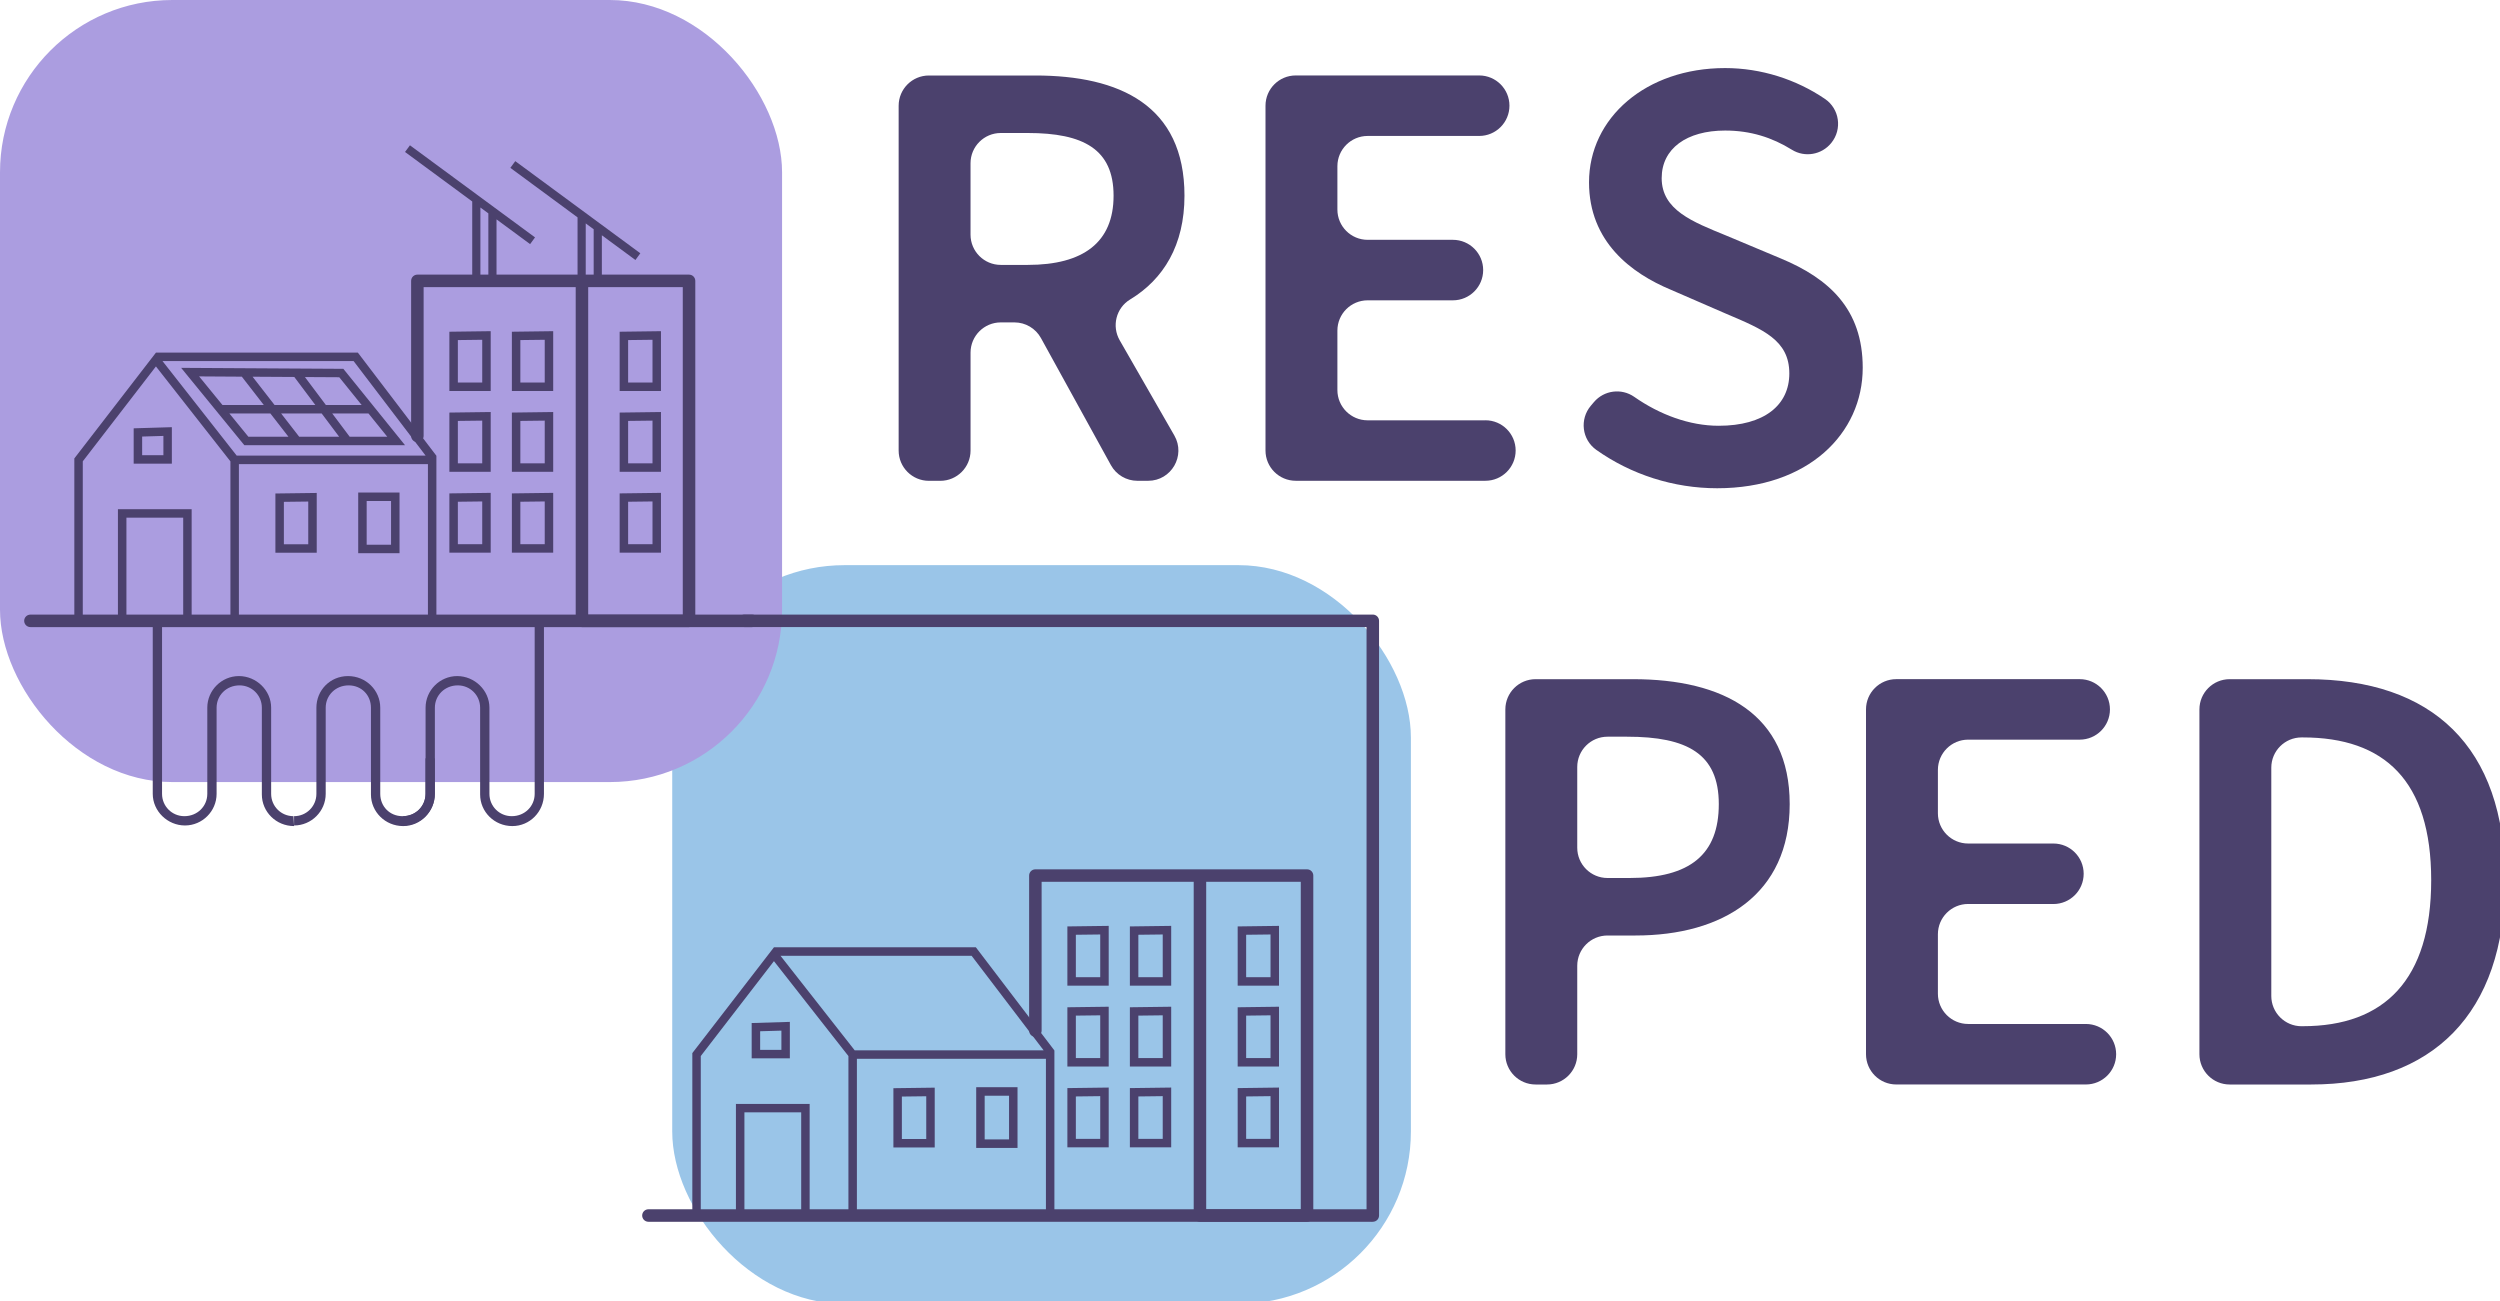 <svg width="160" height="83.276" data-name="Layer 2" version="1.1" viewBox="0 0 160 83.276" xmlns="http://www.w3.org/2000/svg"><defs><style>.cls-1 {
        fill: #4b416d;
      }

      .cls-2 {
        fill: #ab9de0;
      }

      .cls-3 {
        fill: #9ac5e8;
      }</style></defs><g id="Design" transform="scale(.16)" stroke-width="6.263"><g stroke-width="6.263"><rect class="cls-3" x="268.89" y="226.06" width="295.47" height="295.47" rx="68.952" ry="68.952"/><path class="cls-1" d="m548.05 488.71h-288.68c-1.38 0-2.5-1.12-2.5-2.5s1.12-2.5 2.5-2.5h288.68c1.38 0 2.5 1.12 2.5 2.5s-1.12 2.5-2.5 2.5z"/><path class="cls-1" d="m309.57 378.92v0.03-0.02s-32.64 42.31-32.64 42.31v66.34h144.83v-67.46h-0.14l0.06-0.05-31.35-41.17h-80.77zm2.63 3.39h76.44l28.81 37.82h-75.57zm-2.62 2.15 29.79 37.97v61.77h-15.51v-42.64h-29.49v42.64h-14.06v-61.79l29.26-37.95zm6.36 24.29-15.27 0.46v14.13h15.27v-14.6zm-3.38 3.5v7.7h-8.5v-7.45zm30.2 11.28h75.61v60.67h-75.61zm47.72 11.36v24.27h16.53v-24.27zm-16.59 0.17-16.53 0.22v23.7h16.53zm19.98 3.23h9.75v17.48h-9.75zm-23.37 0.21v17.09h-9.75v-16.97zm-72.73 6.44h22.71v39.26h-22.71z"/><path class="cls-1" d="m522.81 488.71h-42.83c-1.38 0-2.5-1.12-2.5-2.5v-133.48h-60.83v59.52c0 1.38-1.12 2.5-2.5 2.5s-2.5-1.12-2.5-2.5v-62.02c0-1.38 1.12-2.5 2.5-2.5h108.67c1.38 0 2.5 1.12 2.5 2.5v135.98c0 1.38-1.12 2.5-2.5 2.5zm-40.33-5h37.83v-130.98h-37.83z"/><path class="cls-1" d="m426.95 370.57v23.7h16.53v-23.92zm13.14 20.31h-9.75v-16.97l9.75-0.12z"/><path class="cls-1" d="m451.95 370.57v23.7h16.53v-23.92zm13.14 20.31h-9.75v-16.97l9.75-0.12z"/><path class="cls-1" d="m426.95 402.91v23.7h16.53v-23.92zm13.14 20.31h-9.75v-16.97l9.75-0.12z"/><path class="cls-1" d="m451.95 402.91v23.7h16.53v-23.92zm13.14 20.31h-9.75v-16.97l9.75-0.12z"/><path class="cls-1" d="m426.95 435.24v23.7h16.53v-23.92zm13.14 20.31h-9.75v-16.97l9.75-0.12z"/><path class="cls-1" d="m451.95 435.24v23.7h16.53v-23.92zm13.14 20.31h-9.75v-16.97l9.75-0.12z"/><path class="cls-1" d="m495.07 370.57v23.7h16.53v-23.92zm13.14 20.31h-9.75v-16.97l9.75-0.12z"/><path class="cls-1" d="m495.07 402.91v23.7h16.53v-23.92zm13.14 20.31h-9.75v-16.97l9.75-0.12z"/><path class="cls-1" d="m495.07 435.24v23.7h16.53v-23.92zm13.14 20.31h-9.75v-16.97l9.75-0.12z"/><rect class="cls-2" width="312.83" height="312.83" rx="68.952" ry="68.952"/><path class="cls-1" d="m473.79 78.29c0-36.19-25.98-48.09-59.69-48.09h-42.54c-6.68 0-12.1 5.42-12.1 12.1v137.93c0 6.68 5.42 12.1 12.1 12.1h4.56c6.68 0 12.1-5.42 12.1-12.1v-39.17c0-6.68 5.42-12.1 12.1-12.1h5.46c4.41 0 8.47 2.4 10.6 6.26l27.99 50.84c2.13 3.86 6.19 6.26 10.6 6.26h4.28c9.3 0 15.12-10.05 10.49-18.12l-21.86-38.08c-3.25-5.67-1.44-12.93 4.15-16.32 13.39-8.1 21.76-21.74 21.76-41.51zm-85.58-12.99c0-6.68 5.42-12.1 12.1-12.1h10.81c22.21 0 34.31 6.45 34.31 25.09s-12.1 27.67-34.31 27.67h-10.81c-6.68 0-12.1-5.42-12.1-12.1z"/><path class="cls-1" d="m594.16 168.13h-47.1c-6.68 0-12.1-5.42-12.1-12.1v-23.8c0-6.68 5.42-12.1 12.1-12.1h34.11c6.68 0 12.1-5.42 12.1-12.1s-5.42-12.1-12.1-12.1h-34.11c-6.68 0-12.1-5.42-12.1-12.1v-17.35c0-6.68 5.42-12.1 12.1-12.1h44.62c6.68 0 12.1-5.42 12.1-12.1s-5.42-12.1-12.1-12.1h-73.38c-6.68 0-12.1 5.42-12.1 12.1v137.93c0 6.68 5.42 12.1 12.1 12.1h75.86c6.68 0 12.1-5.42 12.1-12.1s-5.42-12.1-12.1-12.1z"/><path class="cls-1" d="m712.31 103.38-21.86-9.17c-13.44-5.5-25.78-10.21-25.78-22.95 0-11.85 10.01-19.04 25.38-19.04 10.16 0 18.78 2.76 26.71 7.68 5.16 3.2 11.91 2.03 15.73-2.69l0.04-0.05c4.44-5.48 3.29-13.61-2.53-17.58-11.49-7.82-25.55-12.35-39.95-12.35-31.63 0-54.44 19.88-54.44 45.71 0 23.7 16.81 36.34 32.77 42.98l22.16 9.62c14.72 6.25 25.19 10.51 25.19 23.85 0 12.64-10.01 20.92-28.26 20.92-11.64 0-23.59-4.44-33.76-11.56-5.11-3.57-12.1-2.67-16.14 2.09l-1.22 1.44c-4.58 5.39-3.6 13.58 2.17 17.67 13.94 9.87 30.9 15.35 48.36 15.35 36.39 0 58.21-21.91 58.21-48.19 0-23.5-13.49-35.7-32.77-43.73z"/><path class="cls-1" d="m653.21 271.67h-38.97c-6.68 0-12.1 5.42-12.1 12.1v137.93c0 6.68 5.42 12.1 12.1 12.1h4.56c6.68 0 12.1-5.42 12.1-12.1v-35.4c0-6.68 5.42-12.1 12.1-12.1h11.2c34.9 0 61.68-16.41 61.68-52.55s-26.67-49.98-62.67-49.98zm-1.39 79.53h-8.82c-6.68 0-12.1-5.42-12.1-12.1v-32.32c0-6.68 5.42-12.1 12.1-12.1h7.83c24.09 0 36.69 6.84 36.69 26.97s-11.5 29.55-35.7 29.55z"/><path class="cls-1" d="m787.26 361.61h34.11c6.68 0 12.1-5.42 12.1-12.1s-5.42-12.1-12.1-12.1h-34.11c-6.68 0-12.1-5.42-12.1-12.1v-17.35c0-6.68 5.42-12.1 12.1-12.1h44.62c6.68 0 12.1-5.42 12.1-12.1s-5.42-12.1-12.1-12.1h-73.38c-6.68 0-12.1 5.42-12.1 12.1v137.93c0 6.68 5.42 12.1 12.1 12.1h75.86c6.68 0 12.1-5.42 12.1-12.1s-5.42-12.1-12.1-12.1h-47.1c-6.68 0-12.1-5.42-12.1-12.1v-23.8c0-6.68 5.42-12.1 12.1-12.1z"/><path class="cls-1" d="m923.01 271.67h-31.14c-6.68 0-12.1 5.42-12.1 12.1v137.93c0 6.68 5.42 12.1 12.1 12.1h32.62c48.19 0 77.54-28.06 77.54-81.71s-29.35-80.42-79.03-80.42zm-1.89 138.82h-0.5c-6.68 0-12.1-5.42-12.1-12.1v-91.32c0-6.68 5.42-12.1 12.1-12.1h0.5c32.62 0 51.36 17.25 51.36 57.11s-18.74 58.4-51.36 58.4z"/><path class="cls-1" d="m300.85 250.84h-288.68c-1.38 0-2.5-1.12-2.5-2.5s1.12-2.5 2.5-2.5h288.68c1.38 0 2.5 1.12 2.5 2.5s-1.12 2.5-2.5 2.5z"/><polygon class="cls-1" points="234.29 110.84 231.02 110.84 231.02 86.95 204.14 67.14 206.11 64.46 256.13 101.31 254.17 104 240.74 94.11 240.74 110.84 237.47 110.84 237.47 91.7 234.29 89.36"/><polygon class="cls-1" points="192.16 110.84 188.89 110.84 188.89 80.59 162.01 60.79 163.98 58.12 214.01 94.96 212.04 97.65 198.61 87.75 198.61 110.84 195.34 110.84 195.34 85.35 192.16 83"/><path class="cls-1" d="m62.37 141.05v0.03-0.02s-32.64 42.31-32.64 42.31v66.34h144.83v-67.46h-0.14l0.06-0.05-31.35-41.17h-80.76zm2.63 3.38h76.44l28.81 37.82h-75.57zm-2.62 2.15 29.79 37.97v61.77h-15.51v-42.64h-29.49v42.64h-14.06v-61.79l29.26-37.95zm10.08 0.56 2.28 2.8 23 28.15h64.28l-24.68-30.56-64.87-0.39zm7.18 3.42 17.09 0.11 8.8 11.34h-16.54l-9.34-11.44zm21.39 0.13 16.69 0.1 8.41 11.21h-16.31zm20.94 0.13 13.73 0.08 8.96 11.1h-14.31zm-30.22 14.58h16.41l7.22 9.3h-16.03l-7.59-9.3zm20.7 0h16.23l6.98 9.3h-15.98l-7.22-9.3zm20.45 0h14.5l7.51 9.3h-15.03zm-64.16 5.47-15.27 0.46v14.13h15.27v-14.6zm-3.38 3.5v7.7h-8.5v-7.45zm30.2 11.28h75.61v60.67h-75.61zm47.72 11.37v24.27h16.53v-24.27zm-16.59 0.16-16.53 0.22v23.7h16.53zm19.98 3.23h9.75v17.48h-9.75zm-23.37 0.21v17.09h-9.75v-16.97zm-72.73 6.44h22.71v39.26h-22.71z"/><path class="cls-1" d="m275.61 250.84h-42.83c-1.38 0-2.5-1.12-2.5-2.5v-133.49h-60.83v59.52c0 1.38-1.12 2.5-2.5 2.5s-2.5-1.12-2.5-2.5v-62.02c0-1.38 1.12-2.5 2.5-2.5h108.67c1.38 0 2.5 1.12 2.5 2.5v135.98c0 1.38-1.12 2.5-2.5 2.5zm-40.33-5h37.83v-130.99h-37.83v130.98z"/><path class="cls-1" d="m179.75 132.69v23.7h16.53v-23.92zm13.14 20.31h-9.75v-16.97l9.75-0.12z"/><path class="cls-1" d="m204.75 132.69v23.7h16.53v-23.92zm13.14 20.31h-9.75v-16.97l9.75-0.12z"/><path class="cls-1" d="m179.75 165.03v23.7h16.53v-23.92zm13.14 20.31h-9.75v-16.97l9.75-0.12z"/><path class="cls-1" d="m204.75 165.03v23.7h16.53v-23.92zm13.14 20.31h-9.75v-16.97l9.75-0.12z"/><path class="cls-1" d="m179.75 197.36v23.7h16.53v-23.92zm13.14 20.31h-9.75v-16.97l9.75-0.12z"/><path class="cls-1" d="m204.75 197.36v23.7h16.53v-23.92zm13.14 20.31h-9.75v-16.97l9.75-0.12z"/><path class="cls-1" d="m247.86 132.69v23.7h16.53v-23.92zm13.14 20.31h-9.75v-16.97l9.75-0.12z"/><path class="cls-1" d="m247.86 165.03v23.7h16.53v-23.92zm13.14 20.31h-9.75v-16.97l9.75-0.12z"/><path class="cls-1" d="m247.86 197.36v23.7h16.53v-23.92zm13.14 20.31h-9.75v-16.97l9.75-0.12z"/><path class="cls-1" d="m170.2 303.34v14.2c0 4.96-3.96 8.93-9.17 8.93s-8.93-3.97-8.93-8.93v-34.46c0-6.94-5.7-12.65-12.89-12.65s-12.65 5.7-12.65 12.65v34.46c0 4.96-3.97 8.93-8.93 8.93v3.72c6.94 0 12.65-5.7 12.65-12.65v-34.46c0-4.96 3.96-8.93 9.17-8.93s8.93 3.97 8.93 8.93v34.7c0 6.94 5.7 12.65 12.89 12.65 6.94 0 12.64-5.7 12.64-12.89v-14.2z"/><path class="cls-1" d="m204.94 330.43c-7.19 0-12.89-5.7-12.89-12.65v-34.7c0-4.96-3.97-8.93-8.93-8.93-5.21 0-9.17 3.97-9.17 8.93v34.46c0 6.94-5.7 12.65-12.65 12.65v-3.72c4.96 0 8.93-3.97 8.93-8.93v-34.46c0-6.94 5.7-12.65 12.65-12.65s12.89 5.7 12.89 12.65v34.46c0 4.96 3.97 8.93 8.93 8.93 5.21 0 9.17-3.97 9.17-8.93v-67.69h3.71v67.69c0 7.19-5.69 12.89-12.64 12.89z"/><path class="cls-1" d="m117.63 330.43c-7.19 0-12.89-5.7-12.89-12.65v-34.7c0-4.96-3.97-8.93-8.93-8.93-5.21 0-9.17 3.97-9.17 8.93v34.46c0 6.94-5.7 12.65-12.65 12.65s-12.89-5.7-12.89-12.65v-67.69h3.72v67.69c0 4.96 3.97 8.93 8.93 8.93 5.21 0 9.17-3.97 9.17-8.93v-34.46c0-6.94 5.7-12.65 12.65-12.65s12.89 5.7 12.89 12.65v34.46c0 4.96 3.97 8.93 8.93 8.93z"/><path class="cls-1" d="m549.12 488.71c-1.38 0-2.5-1.12-2.5-2.5v-235.38h-248.85c-1.38 0-2.5-1.12-2.5-2.5s1.12-2.5 2.5-2.5h251.35c1.38 0 2.5 1.12 2.5 2.5v237.88c0 1.38-1.12 2.5-2.5 2.5z"/></g></g></svg>
